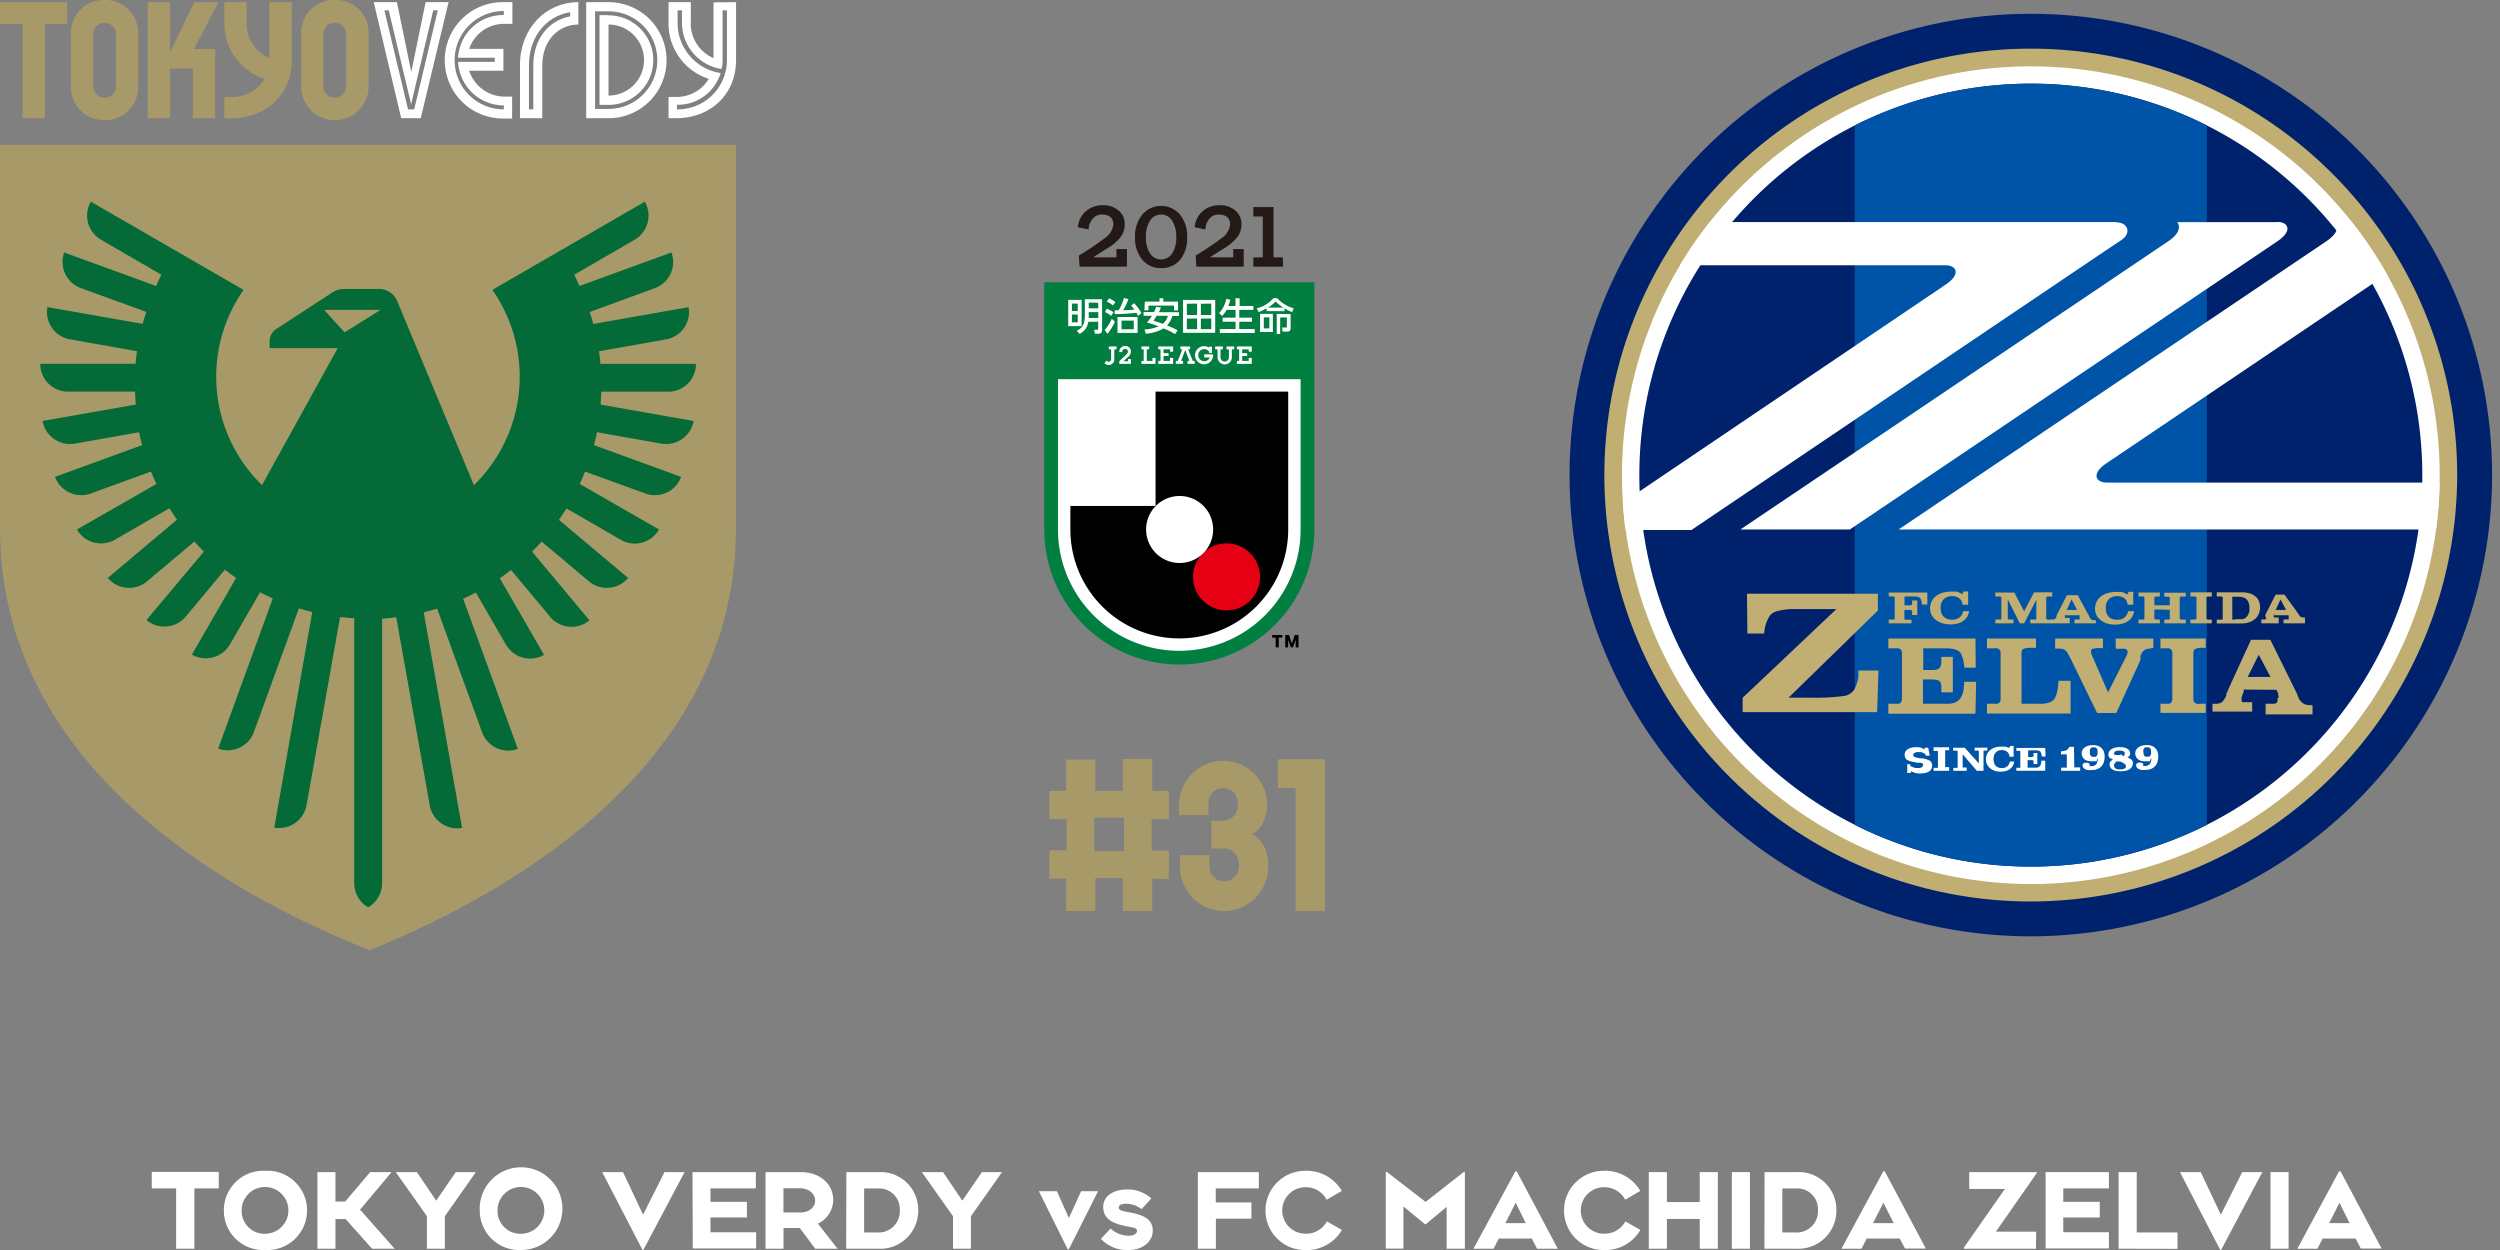 <svg xmlns="http://www.w3.org/2000/svg" viewBox="0 0 373 186.5"><rect x="0" y="0" width="373" height="186.5" fill="#808080" stroke="none"/><defs><style>.cls-1{fill:#fff;}.cls-2{fill:#a89968;}.cls-3{fill:#046a38;}.cls-4{fill:#007f41;}.cls-5{fill:#e50013;}.cls-6{fill:#231916;}.cls-7{fill:none;}.cls-8{fill:#00226d;}.cls-9{fill:#c0ae72;}.cls-10{fill:#0054a7;}</style></defs><g id="レイヤー_2" data-name="レイヤー 2"><g id="txt"><path class="cls-1" d="M26.28,186.31v-9H22.64v-2.46h10v2.46H29v9Z"/><path class="cls-1" d="M33.4,180.62a5.89,5.89,0,0,1,6.15-5.94,5.92,5.92,0,1,1,0,11.82A5.87,5.87,0,0,1,33.4,180.62Zm6.17,3.46a3.49,3.49,0,1,0-3.52-3.47A3.41,3.41,0,0,0,39.57,184.08Z"/><path class="cls-1" d="M50.05,186.31H47.36V174.88h2.69v4.39H51.5l3.73-4.39h3.19l-4.7,5.6,5.16,5.83H55.51l-3.94-4.43H50.05Z"/><path class="cls-1" d="M63.7,186.31l0-4.85-4.65-6.58h3.15l2.88,4.26L68,174.88h3l-4.63,6.58v4.85Z"/><path class="cls-1" d="M71.58,180.62a6.17,6.17,0,1,1,6.17,5.88A5.89,5.89,0,0,1,71.58,180.62Zm6.17,3.46a3.49,3.49,0,1,0-3.52-3.47A3.41,3.41,0,0,0,77.75,184.08Z"/><path class="cls-1" d="M96,186.47h-.15l-6-11.59h3.1l3,6.35,3.19-6.35h3Z"/><path class="cls-1" d="M103.32,174.88h9.45v2.43H106v2h5.44v2.34H106v2.2h6.81v2.42h-9.45Z"/><path class="cls-1" d="M116.9,186.31h-2.68V174.88h5.24c3,0,4.86,1.9,4.86,4.14a4,4,0,0,1-2.28,3.55l2.92,3.74h-3.33l-2.3-3.09H116.9Zm4.72-7.2c0-1-.93-1.82-2.3-1.82h-2.43v3.61h2.49C120.78,180.9,121.62,180.11,121.62,179.11Z"/><path class="cls-1" d="M126.28,174.88h4.78a5.62,5.62,0,0,1,5.94,5.66,5.68,5.68,0,0,1-6,5.77h-4.75Zm4.54,9a3.17,3.17,0,0,0,3.43-3.33,3.09,3.09,0,0,0-3.32-3.23h-2v6.56Z"/><path class="cls-1" d="M142.19,186.31v-4.85l-4.65-6.58h3.16l2.88,4.26,2.92-4.26h3l-4.64,6.58v4.85Z"/><path class="cls-1" d="M159.47,186.39h-.17L155,177.73h2.69l1.79,4,1.82-4h2.53Z"/><path class="cls-1" d="M168.44,184.37c.73,0,1.2-.33,1.2-.71s-.25-.47-1.43-.67c-2.47-.45-3.61-1.3-3.61-2.91,0-1.78,1.76-2.61,3.53-2.61a5.13,5.13,0,0,1,3.65,1.35l-1.47,1.58a3.67,3.67,0,0,0-2.29-.8c-.62,0-1.1.18-1.1.51s.09.51,1.62.78c2.3.42,3.45,1.12,3.45,2.73s-1.48,2.88-3.59,2.88a5.3,5.3,0,0,1-4.14-1.66l1.43-1.54A4.1,4.1,0,0,0,168.44,184.37Z"/><path class="cls-1" d="M178.72,174.88h9.1v2.43h-6.43v2.1h5.32v2.42h-5.3v4.48h-2.69Z"/><path class="cls-1" d="M194.72,174.68a6.09,6.09,0,0,1,5.48,3L197.94,179a3.51,3.51,0,0,0-3.16-1.87,3.47,3.47,0,1,0,0,6.94,3.5,3.5,0,0,0,3.19-1.84l2.24,1.28a6.08,6.08,0,0,1-5.49,3,5.91,5.91,0,1,1,0-11.82Z"/><path class="cls-1" d="M206.76,174.84h.14l5.8,4.48,5.72-4.48h.14v11.47h-2.72v-6.25l-3.12,2.6h-.1L209.39,180v6.29h-2.63Z"/><path class="cls-1" d="M228.55,184.79h-4.93l-.78,1.52h-3v0l6.25-11.54h.21l6.12,11.54v0h-3.09Zm-.91-2.3-1.5-3.05-1.54,3.05Z"/><path class="cls-1" d="M239.26,174.68a6.07,6.07,0,0,1,5.47,3L242.48,179a3.51,3.51,0,0,0-3.16-1.87,3.47,3.47,0,1,0,0,6.94,3.52,3.52,0,0,0,3.19-1.84l2.24,1.28a6.08,6.08,0,0,1-5.49,3,5.91,5.91,0,1,1,0-11.82Z"/><path class="cls-1" d="M246,174.88h2.7v4.47h4.9v-4.47h2.7v11.43h-2.7v-4.44h-4.9v4.44H246Z"/><path class="cls-1" d="M258.39,174.88h2.7v11.43h-2.7Z"/><path class="cls-1" d="M263.27,174.88h4.78a5.62,5.62,0,0,1,5.94,5.66,5.69,5.69,0,0,1-6,5.77h-4.74Zm4.54,9a3.17,3.17,0,0,0,3.43-3.33,3.09,3.09,0,0,0-3.32-3.23h-2v6.56Z"/><path class="cls-1" d="M283.44,184.79h-4.93l-.77,1.52h-3v0L281,174.74h.2l6.13,11.54v0h-3.1Zm-.9-2.3L281,179.44l-1.54,3.05Z"/><path class="cls-1" d="M303.77,186.31H293v-.15l6.13-8.77h-5.32v-2.51h10.09V175l-6.11,8.76h6Z"/><path class="cls-1" d="M305.2,174.88h9.45v2.43h-6.81v2h5.44v2.34h-5.44v2.2h6.81v2.42H305.2Z"/><path class="cls-1" d="M316.1,186.31V174.88h2.7v9h6.08v2.45Z"/><path class="cls-1" d="M331.4,186.47h-.15l-6-11.59h3.1l3,6.35,3.19-6.35h3Z"/><path class="cls-1" d="M338.76,174.88h2.7v11.43h-2.7Z"/><path class="cls-1" d="M351.46,184.79h-4.93l-.77,1.52h-3v0L349,174.74h.2l6.13,11.54v0h-3.1Zm-.9-2.3-1.51-3.05-1.54,3.05Z"/><path class="cls-2" d="M40.18,8.68A5.64,5.64,0,0,1,36.8,3.11V.32H33.47V3.16a8.68,8.68,0,0,0,6,8.61,5.57,5.57,0,0,1-5,2.69h-1v3.18h1.07c5.3,0,9-3.66,9-8.66V.32H40.18Z"/><polygon class="cls-2" points="28.99 0.32 25.38 7.79 25.38 0.32 22.05 0.32 22.05 17.64 25.38 17.64 25.38 10.23 28.77 10.23 28.77 17.64 32.1 17.64 32.1 7.32 28.94 7.32 32.59 0.32 28.99 0.32"/><polygon class="cls-2" points="0 3.56 3.36 3.56 3.36 17.64 6.69 17.64 6.69 3.56 10.03 3.56 10.03 0.32 0 0.32 0 3.56"/><path class="cls-2" d="M17.29,12.89a1.69,1.69,0,1,1-3.38,0V5.08a1.69,1.69,0,1,1,3.38,0ZM15.6,0a4.86,4.86,0,0,0-5,5v7.91a4.86,4.86,0,0,0,5,5,4.86,4.86,0,0,0,5-5V5a4.86,4.86,0,0,0-5-5"/><path class="cls-2" d="M51.63,12.89a1.69,1.69,0,1,1-3.38,0V5.08a1.69,1.69,0,1,1,3.38,0ZM49.94,0a4.86,4.86,0,0,0-5,5v7.91a5,5,0,0,0,10.05,0V5a4.86,4.86,0,0,0-5-5"/><path class="cls-1" d="M108.46,9A7.36,7.36,0,0,1,101,16.32v-.69a6.68,6.68,0,0,0,6.52-4.73,7.56,7.56,0,0,1-6.42-7.74V1.54h.65V3.16a7,7,0,0,0,5.9,7.14A5.13,5.13,0,0,0,107.81,9V1.54h.65Zm-2-8.64V8.68a5.64,5.64,0,0,1-3.39-5.57V.32H99.75V3.16a8.67,8.67,0,0,0,6,8.61,5.6,5.6,0,0,1-5,2.69h-1v3.18h1.07c5.3,0,9-3.66,9-8.66V.32Z"/><path class="cls-1" d="M85.07,1.82v.62c-3.14.57-5.5,3.33-5.5,7.29v6.59h-.65V9.73c0-4.33,2.64-7.34,6.15-7.91M77.58,9.73v7.91h3.33V9.73c0-3.71,2.42-6.07,5.38-6.07V.32c-4.8,0-8.71,3.84-8.71,9.41"/><path class="cls-1" d="M90.79,14.26V3.66a5.3,5.3,0,1,1,0,10.6m0-12H89.45V15.65h1.34a6.68,6.68,0,1,0,0-13.36"/><path class="cls-1" d="M75.17,2.24a6.73,6.73,0,0,0-6.82,6.37h5.47v.62H68.35a6.84,6.84,0,0,0,6.82,6.5v.59a7.34,7.34,0,1,1,0-14.68ZM66.36,9a8.67,8.67,0,0,0,8.71,8.68h1.34V14.41H75.07A5.58,5.58,0,0,1,70,10.55h5.11V7.29H70a5.48,5.48,0,0,1,5.11-3.73h1.34V.32H75.07A8.64,8.64,0,0,0,66.36,9"/><path class="cls-1" d="M90.79,16.25h-2V1.69h2a7.28,7.28,0,1,1,0,14.56m0-15.93H87.46V17.64h3.33a8.66,8.66,0,1,0,0-17.32"/><path class="cls-1" d="M61.8,16.32h-.92L57.35,1.54H58l3.34,14,3.3-14h.68Zm1.7-16L61.36,10.75,59.22.32H55.76l4.1,17.32h2.91L66.93.32Z"/><path class="cls-2" d="M55.14,141.77C31.93,132.58,0,113.23,0,78.89V21.61H109.8V78.89c0,34.34-31.92,53.69-54.66,62.88"/><path class="cls-3" d="M48.36,46.23h8.43l-5.38,3.36ZM99.68,58.44a4.15,4.15,0,0,0,4.16-4.15H89.59c-.06-.63-.13-1.26-.22-1.88l10-1.77a4.15,4.15,0,0,0,3.37-4.81l-14.22,2.5c-.16-.6-.34-1.2-.53-1.78L97.69,43a4.16,4.16,0,0,0,2.49-5.33h0l-13.73,5c-.24-.57-.5-1.13-.77-1.68l9-5.22a4.15,4.15,0,0,0,1.52-5.68l-.87.51L73.46,43.25a22.58,22.58,0,0,1-2.75,29.13L59.34,45.11a2.94,2.94,0,0,0-2.75-2H51.31a3.39,3.39,0,0,0-2,.71L41.35,49a2.24,2.24,0,0,0-1.12,1.72v1.22H50.39L39.09,72.38a22.58,22.58,0,0,1-2.75-29.13L14.44,30.6l-.88-.51a4.15,4.15,0,0,0,1.52,5.68l9,5.22q-.42.82-.78,1.68l-13.72-5h0A4.15,4.15,0,0,0,12.11,43l9.71,3.53c-.19.59-.37,1.19-.53,1.79L7.07,45.82a4.15,4.15,0,0,0,3.37,4.81l10,1.77c-.09.62-.16,1.25-.22,1.88H6a4.15,4.15,0,0,0,4.16,4.15h10c0,.65.05,1.29.1,1.93L6.35,62.81a4.17,4.17,0,0,0,4.81,3.38l9.6-1.7q.19,1,.45,1.92l-13,4.74a4.16,4.16,0,0,0,5.33,2.48l9-3.27c.25.63.51,1.24.79,1.85L11.48,79a4.15,4.15,0,0,0,5.68,1.52l8.12-4.69c.36.58.74,1.14,1.13,1.7L16.08,86.23h0a4.16,4.16,0,0,0,5.85.51L29,80.81c.46.51.93,1,1.42,1.49L21.85,92.51A4.16,4.16,0,0,0,27.71,92l5.84-7q.83.64,1.68,1.23l-6.6,11.44a4.17,4.17,0,0,0,5.68-1.53l4.49-7.77c.62.33,1.26.63,1.9.92l-8.15,22.41a4.16,4.16,0,0,0,5.33-2.48l6.71-18.45c.65.2,1.32.38,2,.54l-5.67,32.17h0a4.16,4.16,0,0,0,4.82-3.37l5-28.05c.7.08,1.4.15,2.11.19v39.52a4.16,4.16,0,0,0,2.08,3.6,4.16,4.16,0,0,0,2.08-3.6V92.29c.71,0,1.42-.11,2.11-.19l5,28.05a4.16,4.16,0,0,0,4.82,3.37h0L63.22,91.35c.67-.16,1.34-.34,2-.54l6.71,18.45a4.16,4.16,0,0,0,5.33,2.48L69.1,89.33c.65-.29,1.28-.59,1.9-.92l4.49,7.77a4.17,4.17,0,0,0,5.68,1.53l-6.6-11.44c.58-.39,1.13-.8,1.68-1.23l5.84,7a4.16,4.16,0,0,0,5.86.51h0L79.38,82.3c.49-.48,1-1,1.43-1.49l7.06,5.93a4.16,4.16,0,0,0,5.85-.51h0L83.39,77.56c.39-.56.77-1.12,1.13-1.7l8.12,4.69A4.15,4.15,0,0,0,98.32,79L86.5,72.21c.28-.61.54-1.22.79-1.85l9,3.27a4.16,4.16,0,0,0,5.33-2.48l-13-4.74c.17-.63.33-1.27.46-1.92l9.59,1.7a4.18,4.18,0,0,0,4.82-3.38L89.62,60.37c0-.64.09-1.28.1-1.93Z"/><path class="cls-4" d="M196.1,42.11H155.8V79a20.15,20.15,0,0,0,40.3,0V42.11Z"/><path d="M192.91,96.59l.3-.85.1-.3s0,.19,0,.32v.83h.43V94.74h-.56s-.42,1.2-.43,1.27-.43-1.27-.43-1.27h-.56v1.85h.43v-.83a2.58,2.58,0,0,0,0-.32l.1.3.3.85Z"/><polyline points="191.32 94.74 191.32 95.13 190.79 95.13 190.79 96.59 190.33 96.59 190.33 95.13 189.8 95.13 189.8 94.74 191.32 94.74"/><path class="cls-1" d="M194.05,79a18.1,18.1,0,0,1-36.2,0V56.58h36.2Z"/><path d="M172.41,58.43v17l-.07.06H159.7V79a16.25,16.25,0,0,0,32.5,0V58.43Z"/><path class="cls-5" d="M183,81.07a5,5,0,1,0,5,5A5,5,0,0,0,183,81.07Z"/><path class="cls-1" d="M176,74a5,5,0,1,0,5,5A5,5,0,0,0,176,74Z"/><path class="cls-1" d="M160.8,45.3v1.1h-.87V45.3Zm-1.42-.56v3.92h2V44.74Zm1.42,2.19v1.16h-.87V46.93Zm1.06-2.28V47c0,1.48-.45,2-1.2,2.33l.4.49A2.38,2.38,0,0,0,162.38,48h1.47v1c0,.18,0,.2-.18.2h-.43l.13.59h.55a.48.48,0,0,0,.51-.49V44.65Zm2,.52V46h-1.42v-.86Zm0,1.4v.88h-1.42v-.88Zm5.3,1.26v1.3h-1.83v-1.3Zm-2.43-.53v2.37h3V47.3Zm-.42-1,0,.56a26.86,26.86,0,0,0,3.25-.2c.13.24.18.36.24.48l.5-.43a6.61,6.61,0,0,0-1.09-1.47l-.45.35a5.46,5.46,0,0,1,.49.6,13.44,13.44,0,0,1-1.67.09,8.34,8.34,0,0,0,.77-1.65l-.66-.17a8.19,8.19,0,0,1-.78,1.83ZM165.14,45a3.85,3.85,0,0,1,.92.58l.35-.51a4.3,4.3,0,0,0-.94-.56Zm-.26,1.56a4.66,4.66,0,0,1,.91.57l.34-.55a5.86,5.86,0,0,0-1-.53Zm1,1a6.26,6.26,0,0,1-1.06,1.67l.41.58A8,8,0,0,0,166.35,48Zm8.37-.44a2.54,2.54,0,0,1-.74,1.19l-1.42-.47a4.22,4.22,0,0,0,.47-.72Zm-1.75-1.35a4.67,4.67,0,0,1-.31.78h-1.57v.57h1.25a6.16,6.16,0,0,1-.74,1c.72.21,1.24.39,1.75.57a6.37,6.37,0,0,1-2.13.47l.21.63A6.21,6.21,0,0,0,173.6,49a10.46,10.46,0,0,1,1.71.84l.4-.56a14.21,14.21,0,0,0-1.59-.72,3.41,3.41,0,0,0,.79-1.41h1v-.57h-3c.19-.41.24-.55.3-.7Zm-1.75.53h.6V45.6h3.81v.71h.6V45h-2.2V44.5H173V45h-2.19Zm7.86-1V47h-1.53V45.32Zm-2.11,4.35h4.81v-4.9h-4.81Zm2.11-2.13v1.59h-1.53V47.54Zm2.11-2.22V47h-1.55V45.32Zm0,2.22v1.59h-1.55V47.54ZM183,46.23a3.16,3.16,0,0,1-.67.91l-.44-.43a4.17,4.17,0,0,0,1.06-2.11l.61.12a7.54,7.54,0,0,1-.29.94h1.07V44.5h.61v1.16H187v.57h-2.1V47.4h1.9V48h-1.9v1.1h2.31v.58H182v-.58h2.35V48h-1.93V47.4h1.93V46.23Zm6.39,1.13V49h-.83V47.36ZM188,46.83v2.7h1.91v-2.7Zm1-.41h2.65V46a5.42,5.42,0,0,0,1.14.56L193,46a5.28,5.28,0,0,1-2.45-1.52H190A4.69,4.69,0,0,1,187.5,46l.29.57a7.68,7.68,0,0,0,1.15-.56Zm.18-.53v0a5.66,5.66,0,0,0,1.15-.91,6,6,0,0,0,1.15.91v0Zm1.31.94v3H191V47.37h1v1.35c0,.11-.05.15-.19.15h-.52l.08.61h.72c.47,0,.47-.41.47-.61v-2Z"/><path class="cls-1" d="M168.74,53.57v.72H167v-.4l.9-.87c.14-.13.39-.3.39-.55a.4.4,0,0,0-.41-.42.46.46,0,0,0-.45.48H167a.87.87,0,0,1,.89-.92.84.84,0,0,1,.85.85,1.14,1.14,0,0,1-.49.85l-.63.58h.69v-.32Z"/><path class="cls-1" d="M165.1,53.8l-.31.37a.83.83,0,0,0,1.46-.59V52.12h.34v-.43h-1.15v.43h.34v1.44A.37.37,0,0,1,165.1,53.8Z"/><polygon class="cls-1" points="173.6 53.11 173.6 53.85 174.57 53.85 174.57 53.4 175.03 53.4 175.03 54.29 172.81 54.29 172.81 53.85 173.15 53.85 173.15 52.12 172.81 52.12 172.81 51.69 175.03 51.69 175.03 52.47 174.57 52.47 174.57 52.12 173.6 52.12 173.6 52.69 174.35 52.69 174.35 53.11 173.6 53.11"/><path class="cls-1" d="M180.39,52.44a.9.9,0,1,0-.7,1.45.81.81,0,0,0,.8-.56h-.82v-.46H181V53a1.35,1.35,0,1,1-2.7,0,1.35,1.35,0,0,1,1.36-1.35,1.17,1.17,0,0,1,.71.22v-.14h.46v.92h-.46Z"/><polygon class="cls-1" points="177.56 51.69 177.56 52.12 177.27 52.12 177.96 53.85 178.25 53.85 178.25 54.29 177.18 54.29 177.18 53.85 177.46 53.85 176.84 52.22 176.22 53.85 176.51 53.85 176.51 54.29 175.44 54.29 175.44 53.85 175.72 53.85 176.41 52.12 176.12 52.12 176.12 51.69 177.56 51.69"/><path class="cls-1" d="M182.72,54.37a1.07,1.07,0,0,1-1.06-1.12V52.12h-.35v-.43h1.14v.43h-.35v1.11a.63.63,0,1,0,1.25,0V52.12H183v-.43h1.14v.43h-.35v1.13A1.06,1.06,0,0,1,182.72,54.37Z"/><polygon class="cls-1" points="185.34 53.11 185.34 53.85 186.31 53.85 186.31 53.4 186.76 53.4 186.76 54.29 184.54 54.29 184.54 53.85 184.88 53.85 184.88 52.12 184.54 52.12 184.54 51.69 186.76 51.69 186.76 52.47 186.31 52.47 186.31 52.12 185.34 52.12 185.34 52.69 186.08 52.69 186.08 53.11 185.34 53.11"/><polygon class="cls-1" points="171.45 51.69 170.3 51.69 170.3 52.12 170.64 52.12 170.64 53.85 170.3 53.85 170.3 54.29 172.4 54.29 172.4 53.4 171.95 53.4 171.95 53.85 171.1 53.85 171.1 52.12 171.45 52.12 171.45 51.69"/><path class="cls-6" d="M168.14,39.79h-7.07l-.1-1.66a41.08,41.08,0,0,0,3.78-2.54,2.94,2.94,0,0,0,1.36-2.05q0-1.53-1.74-1.53a1.72,1.72,0,0,0-1.22.49,2.46,2.46,0,0,0-.72,1.75l-1.62-.35a3.56,3.56,0,0,1,1.2-2.38,3.71,3.71,0,0,1,2.54-.9,3.44,3.44,0,0,1,2.34.79,2.58,2.58,0,0,1,.92,2.06,3.13,3.13,0,0,1-.65,1.94,6.73,6.73,0,0,1-1.68,1.47l-2.39,1.51h3.48V37.16h1.57Z"/><path class="cls-6" d="M177.12,35.36a5.11,5.11,0,0,1-1.07,3.44A3.58,3.58,0,0,1,173.24,40a3.47,3.47,0,0,1-2.78-1.22,5,5,0,0,1-1.11-3.46A5,5,0,0,1,170.44,32a3.7,3.7,0,0,1,5.6,0A5.07,5.07,0,0,1,177.12,35.36Zm-1.62,0a4.42,4.42,0,0,0-.6-2.41,1.94,1.94,0,0,0-3.33,0,4.42,4.42,0,0,0-.6,2.41,4.33,4.33,0,0,0,.6,2.43,1.87,1.87,0,0,0,1.66.91,1.9,1.9,0,0,0,1.67-.91A4.33,4.33,0,0,0,175.5,35.36Z"/><path class="cls-6" d="M185.56,39.79h-7.07l-.1-1.66a43.29,43.29,0,0,0,3.79-2.54,2.94,2.94,0,0,0,1.36-2.05c0-1-.58-1.53-1.75-1.53a1.74,1.74,0,0,0-1.22.49,2.41,2.41,0,0,0-.71,1.75l-1.62-.35a3.55,3.55,0,0,1,1.19-2.38,3.73,3.73,0,0,1,2.55-.9,3.43,3.43,0,0,1,2.33.79,2.58,2.58,0,0,1,.92,2.06,3.12,3.12,0,0,1-.64,1.94,7.12,7.12,0,0,1-1.68,1.47l-2.4,1.51H184V37.16h1.56Z"/><path class="cls-6" d="M191.43,39.79H187v-1.4h1.41V32.3H187V30.89h3v7.5h1.4Z"/><path class="cls-2" d="M171.91,131.1v4.83h-4.39V131h-4.09v4.91h-4.38V131.1h-2.48v-4.23h2.57v-4.68h-2.57V118h2.48v-4.67h4.38V118h4.09v-4.76h4.39V118h2.48v4.24h-2.57v4.68h2.57v4.23ZM167.7,122h-4.44v5h4.44Z"/><path class="cls-2" d="M182.64,135.93a6.59,6.59,0,0,1-6.58-6.58V127.6h4.38v1.84a2.2,2.2,0,0,0,4.39,0v-.53a2.21,2.21,0,0,0-2.19-2.31h-1.9v-4.15h1.75a2.23,2.23,0,0,0,2.19-2.3v-.38a2.19,2.19,0,1,0-4.38,0v1.84h-4.39v-1.76a6.58,6.58,0,0,1,13.15,0v.3c0,1.57-.78,3.68-2.33,4.29,1.46.5,2.48,2.54,2.48,4.47v.44A6.59,6.59,0,0,1,182.64,135.93Z"/><path class="cls-2" d="M193.3,135.93V117.55h-2.62v-4.27h7v22.65Z"/><path class="cls-7" d="M303,140.89a70,70,0,1,1,70-70,70.09,70.09,0,0,1-70,70"/><path class="cls-8" d="M303,139.7a68.82,68.82,0,1,1,68.82-68.82A68.89,68.89,0,0,1,303,139.7"/><path class="cls-9" d="M303,134.5a63.62,63.62,0,1,1,63.61-63.61A63.69,63.69,0,0,1,303,134.5"/><path class="cls-1" d="M303,131.9a61,61,0,1,0-61-61,61.08,61.08,0,0,0,61,61"/><path class="cls-8" d="M361.41,70.88A58.41,58.41,0,1,1,303,12.48a58.41,58.41,0,0,1,58.41,58.4"/><path class="cls-10" d="M276.73,123.07a58.56,58.56,0,0,0,52.53,0V18.7a58.56,58.56,0,0,0-52.53,0Z"/><path class="cls-1" d="M315.81,33.13H255.1a61,61,0,0,0-4.45,6.45h39.63c1.59,0,2.38,1.3,0,2.89L242.12,75c.09,1.37.23,2.73.41,4.08h9.83s62.21-42,64.1-43.23c1.68-1.11.94-2.67-.65-2.67M314.31,72c-1.6,0-2.38-1.31,0-2.9L356.11,40.9a61,61,0,0,0-5.22-7.77h-2.43c.6.95,0,1.95-1.4,2.89L283.27,79h80.19a62.85,62.85,0,0,0,.54-7Zm25.43-38.86H324.86c.6.95,0,1.95-1.4,2.89L259.67,79H276l63.79-43c2.36-1.59,1.58-2.89,0-2.89"/><path class="cls-9" d="M263.21,94.24a1.26,1.26,0,0,1,0,.28l-2.5,0-.06-5.93h19.53l0,2.5-13.32,13h3.46a30.92,30.92,0,0,0,5-.28,2.27,2.27,0,0,0,1.38-1,6.55,6.55,0,0,0,.57-1.69l0-1.08,3,0-.2,6.21H260v-2.14l14-13.24h-6.6a9.71,9.71,0,0,0-2.2.3,2,2,0,0,0-1.14.68,5.32,5.32,0,0,0-.82,2.45"/><path class="cls-9" d="M294.78,99.62h-1.69a7.56,7.56,0,0,0-.19-1.2,3.77,3.77,0,0,0-.34-.92,1.31,1.31,0,0,0-.78-.58,5,5,0,0,0-1.48-.19l-3.35,0v3.23h1.3a.05.05,0,0,0,0,0h.09a2.25,2.25,0,0,0,.62-.07.8.8,0,0,0,.39-.2.74.74,0,0,0,.22-.4,2,2,0,0,0,.08-.63V98h1.71v5.3h-1.71v-.67a2.77,2.77,0,0,0-.06-.62.69.69,0,0,0-.23-.38.78.78,0,0,0-.42-.19,3.77,3.77,0,0,0-.73-.06l-1.3,0V105h3.69a2.8,2.8,0,0,0,1.09-.19,1.73,1.73,0,0,0,.75-.57,2.52,2.52,0,0,0,.46-1,6.73,6.73,0,0,0,.15-1.52l1.79,0-.1,4.77h-13V105h1a.12.12,0,0,0,.08,0h.05a1.54,1.54,0,0,0,.4,0,.57.57,0,0,0,.27-.13.45.45,0,0,0,.17-.23,1,1,0,0,0,.06-.37V97.43a.88.88,0,0,0-.06-.33.45.45,0,0,0-.17-.23,1,1,0,0,0-.31-.14,2.31,2.31,0,0,0-.49,0l-1,0V95.27h13Z"/><path class="cls-9" d="M304.23,105a3.91,3.91,0,0,0,1.61-.22,1.45,1.45,0,0,0,.82-.75,5.68,5.68,0,0,0,.33-1.12,9,9,0,0,0,.13-1.33l1.81,0v4.88H296.46V105h1a.13.13,0,0,0,.08,0h.06a1.64,1.64,0,0,0,.4,0,.58.58,0,0,0,.26-.13.45.45,0,0,0,.17-.23,1,1,0,0,0,.06-.37V97.43a.88.88,0,0,0-.06-.33.45.45,0,0,0-.17-.23.9.9,0,0,0-.31-.14,2.24,2.24,0,0,0-.49,0l-1,0V95.27h7.31v1.38h-1.14a4,4,0,0,0-.48.08,1,1,0,0,0-.32.14.51.51,0,0,0-.17.23,1.27,1.27,0,0,0-.05.37V105Z"/><path class="cls-9" d="M317.2,98a1.87,1.87,0,0,0,.12-.25,1.21,1.21,0,0,0,.07-.2.44.44,0,0,0,.05-.15s0-.09,0-.13a.56.56,0,0,0-.05-.23.4.4,0,0,0-.14-.15.49.49,0,0,0-.23-.1,1.28,1.28,0,0,0-.36,0l-1,0V95.27h5.62V96.7a4.8,4.8,0,0,0-.88.12,1.15,1.15,0,0,0-.52.23,1.27,1.27,0,0,0-.3.35,3.15,3.15,0,0,0-.22.45.19.19,0,0,0,0,.07.25.25,0,0,0,0,.08.11.11,0,0,0,0,.07l0,.08a.25.25,0,0,1,0,.07.31.31,0,0,0,0,.08l0,.09a.3.3,0,0,0,0,.08l-3.61,7.91h-2.86L308.8,98s-.08-.12-.12-.18a1.76,1.76,0,0,1-.09-.2l-.1-.17a.6.6,0,0,1-.09-.15,1.42,1.42,0,0,0-.3-.3,1,1,0,0,0-.33-.16,2.58,2.58,0,0,0-.47-.06,6.59,6.59,0,0,0-.67,0V95.27h7.13V96.7h-.91l-.41.06a.77.77,0,0,0-.26.06.33.33,0,0,0-.14.12.35.35,0,0,0-.05.18v.07a.14.14,0,0,0,0,.07.2.2,0,0,0,0,.09l0,.07v0s0,0,0,0v0a.08.08,0,0,0,0,0s0,0,0,0,0,0,0,0l0,.06v0s0,0,0,0a0,0,0,0,0,0,0s0,0,0,0l2.53,5.82Z"/><path class="cls-9" d="M322.34,95.27h6.75v1.38h-.82a4,4,0,0,0-.48.08.9.9,0,0,0-.31.14.47.47,0,0,0-.18.23,1.27,1.27,0,0,0-.05.37v6.76a1.37,1.37,0,0,0,.05.39.45.45,0,0,0,.18.24.56.56,0,0,0,.31.14,2.14,2.14,0,0,0,.48,0l.82,0v1.36h-6.75V105h.88a1.64,1.64,0,0,0,.4,0,.58.58,0,0,0,.26-.13.4.4,0,0,0,.17-.23,1,1,0,0,0,.06-.37V97.43a.88.88,0,0,0-.06-.33.4.4,0,0,0-.17-.23.9.9,0,0,0-.31-.14,2.24,2.24,0,0,0-.49,0l-.74,0Z"/><path class="cls-9" d="M334.76,102.88l0,.08a.11.11,0,0,0,0,.07l0,.08a.16.16,0,0,1,0,.07.69.69,0,0,1-.05.13.84.84,0,0,1-.06.14l-.05.1a.93.93,0,0,0,0,.1l0,0s0,0,0,0a.17.17,0,0,0,0,0,.07.07,0,0,0,0,0,.88.88,0,0,0-.09.2l-.06.2a1.42,1.42,0,0,0,0,.2.62.62,0,0,0,0,.18.46.46,0,0,0,0,.21.33.33,0,0,0,.17.13,1.3,1.3,0,0,0,.31,0h.54l.55,0v1.4H330.1V105l0,0h.14a3.28,3.28,0,0,0,.56,0,1.87,1.87,0,0,0,.45-.1,1,1,0,0,0,.39-.28,2.15,2.15,0,0,0,.36-.52l.08-.15.08-.15,0-.06a.46.46,0,0,0,0-.09.21.21,0,0,0,0-.06l0-.07v0l0,0,0,0a.06.06,0,0,1,0,0s0,0,0,0a.41.41,0,0,0,.05-.09.47.47,0,0,1,.06-.09.9.9,0,0,1,.05-.09.93.93,0,0,1,0-.1,1.45,1.45,0,0,0,.1-.18,1.67,1.67,0,0,0,.08-.2l3.35-7.31h2.89l3.95,8a.53.53,0,0,1,.06.14.24.24,0,0,0,.06.11.36.36,0,0,0,0,.11.93.93,0,0,1,.05.1l.06.1a.21.21,0,0,0,.06.1.3.3,0,0,0,0,.1l.05.07a2.12,2.12,0,0,0,.33.43,1.42,1.42,0,0,0,.38.29,1.6,1.6,0,0,0,.52.16,4.25,4.25,0,0,0,.77.05v1.37h-7V105h.67l.06,0h.15a1.86,1.86,0,0,0,.36,0,1.43,1.43,0,0,0,.26-.06.44.44,0,0,0,.21-.13.32.32,0,0,0,.06-.2,1.24,1.24,0,0,0,0-.18,1.94,1.94,0,0,0,0-.2L340,104a1.55,1.55,0,0,1-.08-.23l0-.06a.25.25,0,0,1,0-.07.43.43,0,0,1,0-.07.59.59,0,0,1,0-.08l-.07-.16s-.05-.1-.08-.14l-.07-.14-.06-.13v0ZM337,97.69,335.36,101h3.4Z"/><path class="cls-9" d="M287.56,90.2h-.82a2.44,2.44,0,0,0-.05-.48,1.42,1.42,0,0,0-.13-.38.51.51,0,0,0-.32-.26,1.83,1.83,0,0,0-.63-.09h-1.46v1.33h.63a1,1,0,0,0,.26,0,.26.26,0,0,0,.15-.07.24.24,0,0,0,.1-.15,1,1,0,0,0,0-.26v-.25h.77v2.18h-.77v-.27a1,1,0,0,0,0-.27.29.29,0,0,0-.1-.17A.43.43,0,0,0,285,91a1.3,1.3,0,0,0-.31,0h-.55v1.2a.39.39,0,0,0,0,.16.27.27,0,0,0,.08.1.46.46,0,0,0,.14,0l.23,0h.61V93H281.8v-.57h.51l.18,0a.33.33,0,0,0,.12,0,.16.16,0,0,0,.08-.1.33.33,0,0,0,0-.15V89.28a.32.32,0,0,0,0-.14.18.18,0,0,0-.08-.09.26.26,0,0,0-.14-.06l-.22,0h-.45v-.58h5.76Z"/><path class="cls-9" d="M293.65,90.23h-.84a1.65,1.65,0,0,0-.14-.53,1.2,1.2,0,0,0-.33-.41,1.4,1.4,0,0,0-.48-.26,2,2,0,0,0-.62-.09,1.94,1.94,0,0,0-.7.12,1.53,1.53,0,0,0-.54.35,1.46,1.46,0,0,0-.34.56,2,2,0,0,0-.12.72,2.53,2.53,0,0,0,.11.76A1.37,1.37,0,0,0,290,92a1.42,1.42,0,0,0,.53.34,2,2,0,0,0,.72.12,2.23,2.23,0,0,0,.6-.08,1.51,1.51,0,0,0,.49-.25,1.54,1.54,0,0,0,.36-.4,2.1,2.1,0,0,0,.21-.55l.88,0a2.19,2.19,0,0,1-.29.85,2,2,0,0,1-.59.62,2.48,2.48,0,0,1-.84.38,4,4,0,0,1-1.07.13,4.07,4.07,0,0,1-1.19-.17,3,3,0,0,1-1-.51,2.25,2.25,0,0,1-.63-.76,2.17,2.17,0,0,1-.22-.95,2.37,2.37,0,0,1,.22-1,2.28,2.28,0,0,1,.63-.8,2.89,2.89,0,0,1,1-.52,3.86,3.86,0,0,1,1.22-.18h.33l.3,0,.27,0,.27.09.14.07.14.06.14.08a.53.53,0,0,0,.15.08l.19-.4h.69Z"/><path class="cls-9" d="M302,91.21l1.47-2.83h2.72V89h-.45l-.22,0a.52.52,0,0,0-.15.06.16.16,0,0,0-.07.09.38.38,0,0,0,0,.16v2.81a.38.38,0,0,0,0,.16.18.18,0,0,0,.07.1.34.34,0,0,0,.15.06l.22,0,.45,0V93h-3.27v-.57h.51l.19,0a.33.33,0,0,0,.12,0,.21.21,0,0,0,.08-.1.61.61,0,0,0,0-.15V89.49L302,93h-.64l-1.8-3.56v2.67a.38.38,0,0,0,0,.16.2.2,0,0,0,.08.1.26.26,0,0,0,.14.06l.22,0,.41,0V93h-2.71v-.57h.52l.18,0a.33.33,0,0,0,.12,0,.21.21,0,0,0,.08-.1.61.61,0,0,0,0-.15V89.28a.59.59,0,0,0,0-.14.24.24,0,0,0-.08-.09.42.42,0,0,0-.15-.06l-.22,0h-.45v-.58h2.84Z"/><path class="cls-9" d="M308.08,91.55s0,0,0,0a0,0,0,0,0,0,0l0,0s0,0,0,0l0,.06s0,0,0,0a.05.05,0,0,1,0,0l0,.05h0v.06l0,.08,0,.09a.24.24,0,0,0,0,.08.22.22,0,0,0,0,.08.19.19,0,0,0,0,.08.12.12,0,0,0,.08.06l.14,0h.5V93H306v-.58H306l.26,0,.2,0a.47.47,0,0,0,.18-.12.72.72,0,0,0,.16-.21.25.25,0,0,0,0-.07l0-.06a0,0,0,0,0,0,0l0,0,0,0s0,0,0,0v0h0a0,0,0,0,1,0,0s0,0,0,0l0,0a.05.05,0,0,1,0,0s0,0,0,0a.05.05,0,0,0,0,0l.05-.07a.36.36,0,0,0,0-.09l1.53-3H310l1.8,3.32a.09.09,0,0,1,0,.06s0,0,0,0a.08.08,0,0,0,0,0l0,0,0,0s0,0,0,0,0,0,0,0l0,0a1.37,1.37,0,0,0,.16.18.51.51,0,0,0,.16.11.61.61,0,0,0,.24.07,1.83,1.83,0,0,0,.35,0V93h-3.2v-.58h.56l.12,0a.19.19,0,0,0,.09,0,.1.1,0,0,0,0-.09v-.07a.46.46,0,0,1,0-.09.59.59,0,0,1,0-.08,1,1,0,0,1,0-.1l0,0s0,0,0,0l0,0,0,0,0-.07,0-.06,0-.06,0,0h-2.15Zm1-2.12L308.35,91h1.55Z"/><path class="cls-9" d="M318.28,90.23h-.84a1.43,1.43,0,0,0-.14-.53,1.2,1.2,0,0,0-.33-.41,1.31,1.31,0,0,0-.48-.26,2,2,0,0,0-.62-.09,1.94,1.94,0,0,0-.7.12,1.53,1.53,0,0,0-.54.35,1.46,1.46,0,0,0-.34.56,2,2,0,0,0-.12.72,2.53,2.53,0,0,0,.11.76,1.49,1.49,0,0,0,.33.56,1.42,1.42,0,0,0,.53.34,2,2,0,0,0,.72.12,2.37,2.37,0,0,0,.61-.08,1.74,1.74,0,0,0,.49-.25,1.71,1.71,0,0,0,.35-.4,2.1,2.1,0,0,0,.21-.55l.88,0a2.19,2.19,0,0,1-.29.85,2.14,2.14,0,0,1-.58.62,2.54,2.54,0,0,1-.85.38,4.31,4.31,0,0,1-2.25,0,2.77,2.77,0,0,1-1-.51,2.06,2.06,0,0,1-.85-1.71,2.37,2.37,0,0,1,.21-1,2.2,2.2,0,0,1,.64-.8,2.75,2.75,0,0,1,1-.52,3.93,3.93,0,0,1,1.23-.18H316l.29,0,.27,0,.28.09.13.07.14.06.14.08.15.08.19-.4h.69Z"/><path class="cls-9" d="M321.43,90.92v1.19a.39.39,0,0,0,0,.16.2.2,0,0,0,.08.1.26.26,0,0,0,.14.06l.22,0,.38,0V93h-3.19v-.57h.51l.18,0a.33.33,0,0,0,.12,0,.16.16,0,0,0,.08-.1.33.33,0,0,0,0-.15V89.28a.32.32,0,0,0,0-.14.18.18,0,0,0-.08-.09.26.26,0,0,0-.14-.06l-.22,0h-.45v-.58h3.19V89h-.38l-.22,0a.26.26,0,0,0-.14.06.18.18,0,0,0-.08.09.39.39,0,0,0,0,.16v1h2.3v-1a.32.32,0,0,0,0-.14.16.16,0,0,0-.07-.09.34.34,0,0,0-.15-.06l-.22,0h-.37v-.58h3.19V89h-.45l-.22,0a.34.34,0,0,0-.15.06.24.24,0,0,0-.08.09.7.7,0,0,0,0,.16v2.81a.7.7,0,0,0,0,.16.27.27,0,0,0,.08.1.34.34,0,0,0,.15.06l.22,0,.45,0V93h-3.19v-.57h.43l.18,0a.32.32,0,0,0,.13,0,.15.15,0,0,0,.07-.1.33.33,0,0,0,0-.15v-1.2Z"/><path class="cls-9" d="M326.83,88.38H330V89h-.37l-.22,0a.34.34,0,0,0-.15.06.22.22,0,0,0-.07.09.38.38,0,0,0,0,.16v2.81a.38.38,0,0,0,0,.16.2.2,0,0,0,.07.1.34.34,0,0,0,.15.06l.22,0,.37,0V93h-3.19v-.57h.51l.19,0a.33.33,0,0,0,.12,0,.21.21,0,0,0,.08-.1.61.61,0,0,0,0-.15V89.28a.59.59,0,0,0,0-.14.24.24,0,0,0-.08-.09.34.34,0,0,0-.15-.06l-.22,0h-.45Z"/><path class="cls-9" d="M330.74,88.38h3.83a4,4,0,0,1,1.1.16,2.28,2.28,0,0,1,.83.44,1.74,1.74,0,0,1,.53.7,2.45,2.45,0,0,1,.17.93,2.23,2.23,0,0,1-.2,1,2,2,0,0,1-.57.76,2.46,2.46,0,0,1-.9.49,3.83,3.83,0,0,1-1.16.16h-3.63v-.57h.51l.18,0a.33.33,0,0,0,.12,0,.14.14,0,0,0,.08-.1.33.33,0,0,0,0-.15V89.28a.32.32,0,0,0,0-.14.14.14,0,0,0-.08-.09.26.26,0,0,0-.14-.06l-.22,0h-.45Zm3.08,4h.12a2.49,2.49,0,0,0,.4,0l.31,0a1.59,1.59,0,0,0,.27-.12,1.24,1.24,0,0,0,.23-.17,1.93,1.93,0,0,0,.22-.28,1.66,1.66,0,0,0,.15-.33,1.87,1.87,0,0,0,.09-.39,3.38,3.38,0,0,0,0-.47,2.17,2.17,0,0,0-.09-.65,1.34,1.34,0,0,0-.3-.5,1.05,1.05,0,0,0-.53-.33,2.83,2.83,0,0,0-.83-.11h-.8v3.43Z"/><path class="cls-9" d="M339.26,91.55s0,0,0,0a0,0,0,0,0,0,0l0,0s0,0,0,0a.14.14,0,0,0,0,.06l0,0a.05.05,0,0,1,0,0l0,.05h0a0,0,0,0,0,0,0v0s0,0,0,0l0,.08,0,.09a.24.24,0,0,0,0,.08.22.22,0,0,0,0,.08.19.19,0,0,0,0,.08.13.13,0,0,0,.07.06l.15,0h.5V93h-2.58v-.58h.09l.26,0,.2,0a.47.47,0,0,0,.18-.12A1,1,0,0,0,338,92l0-.07,0-.06a0,0,0,0,0,0,0l0,0,0,0s0,0,0,0v0h0a0,0,0,0,1,0,0s0,0,0,0l0,0a.05.05,0,0,1,0,0s0,0,0,0a.05.05,0,0,0,0,0l0-.07a.36.36,0,0,0,0-.09l1.53-3h1.31L343,91.7s0,0,0,.06,0,0,0,0l0,0,0,0s0,0,0,0l0,0,0,0s0,0,0,0a.84.84,0,0,0,.15.18.45.45,0,0,0,.17.11.52.52,0,0,0,.23.07,1.89,1.89,0,0,0,.35,0V93h-3.2v-.58h.56l.12,0a.19.19,0,0,0,.09,0,.1.1,0,0,0,0-.09v-.07a.46.46,0,0,1,0-.09.59.59,0,0,0,0-.08.3.3,0,0,1,0-.1l0,0v0l0,0s0,0,0,0l0-.07a.21.21,0,0,0,0-.06l0-.06s0,0,0,0h-2.15Zm1-2.12L339.53,91h1.55Z"/><path class="cls-1" d="M287.91,112.75h-.59v0a.43.43,0,0,1,0,0,.07.07,0,0,1,0,0s0,0,0,0a.08.08,0,0,1,0,0l0-.08,0-.07v0l0,0s0,0,0,0v0a0,0,0,0,0,0,0v0a.93.93,0,0,0-.18-.16,1.16,1.16,0,0,0-.22-.13l-.26-.09-.28,0h-.06a1.29,1.29,0,0,0-.35,0,1.07,1.07,0,0,0-.27.09.45.45,0,0,0-.18.15.33.33,0,0,0-.06.19.3.3,0,0,0,.08.2.58.58,0,0,0,.21.13l.33.08.37.08h.11l.1,0h.21l.5.13a2.75,2.75,0,0,1,.46.18.69.69,0,0,1,.33.3.83.83,0,0,1,.11.46,1,1,0,0,1-.11.51,1.08,1.08,0,0,1-.33.38,2.11,2.11,0,0,1-.55.22,3.22,3.22,0,0,1-.74.08h-.13a3.16,3.16,0,0,1-.32,0l-.33-.08a1,1,0,0,1-.3-.11,1.2,1.2,0,0,1-.27-.16l-.13.27h-.5v-1.3H285l0,.1a.29.29,0,0,1,0,.09l0,0s0,0,0,0a0,0,0,0,0,0,0v0l0,0s0,0,0,0,0,0,0,0l0,0h0v0h0a0,0,0,0,0,0,0h0a.77.77,0,0,0,.19.16,1.47,1.47,0,0,0,.28.12,2.8,2.8,0,0,0,.31.09,1.87,1.87,0,0,0,.34,0,1.65,1.65,0,0,0,.32,0,.92.92,0,0,0,.25-.09.36.36,0,0,0,.17-.15.28.28,0,0,0,.06-.18.27.27,0,0,0,0-.13.41.41,0,0,0-.05-.09.35.35,0,0,0-.11-.07l-.19-.07-.1,0-.12,0a.61.61,0,0,1-.13,0l-.15,0-.63-.13a3.06,3.06,0,0,1-.5-.12,2.85,2.85,0,0,1-.39-.17.69.69,0,0,1-.27-.29,1.07,1.07,0,0,1,0-.92,1,1,0,0,1,.34-.38,1.82,1.82,0,0,1,.55-.23,2.54,2.54,0,0,1,.7-.08,2.06,2.06,0,0,1,.36,0,1.75,1.75,0,0,1,.33.06,1.62,1.62,0,0,1,.28.11,1.91,1.91,0,0,1,.27.16l.09-.25h.49Z"/><path class="cls-1" d="M288.49,111.49h2.32v.44h-.27l-.16,0-.1,0a.16.16,0,0,0-.06.08.36.36,0,0,0,0,.11v2.14a.51.51,0,0,0,0,.13.11.11,0,0,0,.06.07.23.23,0,0,0,.1,0h.43V115h-2.32v-.43h.37l.14,0a.2.2,0,0,0,.08,0,.11.11,0,0,0,.06-.07.37.37,0,0,0,0-.12v-2.16a.3.3,0,0,0,0-.1.16.16,0,0,0-.06-.08l-.1,0h-.49Z"/><path class="cls-1" d="M295.24,113.9v-1.73a.3.3,0,0,0,0-.1.16.16,0,0,0-.06-.08l-.1,0h-.46v-.44h1.89v.44h-.25l-.16,0-.1,0a.16.16,0,0,0-.06.08.36.36,0,0,0,0,.11V115h-1l-2.11-2.46v1.78a.27.27,0,0,0,0,.13.13.13,0,0,0,0,.07l.11,0h.49V115h-2v-.43h.37l.13,0a.19.19,0,0,0,.09,0s0,0,.06-.07a.41.41,0,0,0,0-.12v-2.16a.31.31,0,0,0,0-.1A.24.24,0,0,0,292,112l-.1,0h-.49v-.44h1.73Z"/><path class="cls-1" d="M300.43,112.9h-.61a1.23,1.23,0,0,0-.1-.41,1,1,0,0,0-.24-.31,1.1,1.1,0,0,0-.35-.2,1.63,1.63,0,0,0-.45-.07,1.72,1.72,0,0,0-.52.09,1.14,1.14,0,0,0-.39.27,1.09,1.09,0,0,0-.25.43,1.53,1.53,0,0,0-.08.54,1.73,1.73,0,0,0,.08.58,1.18,1.18,0,0,0,.23.43,1,1,0,0,0,.4.26,1.38,1.38,0,0,0,.52.09,1.51,1.51,0,0,0,.44-.06,1.24,1.24,0,0,0,.36-.19,1.1,1.1,0,0,0,.25-.31,1.6,1.6,0,0,0,.16-.42h.64a1.84,1.84,0,0,1-.21.65,1.6,1.6,0,0,1-.43.47,1.72,1.72,0,0,1-.61.29,3.2,3.2,0,0,1-.78.1,2.94,2.94,0,0,1-.87-.13,2.1,2.1,0,0,1-.7-.39,1.65,1.65,0,0,1-.62-1.3,1.77,1.77,0,0,1,.16-.77,1.67,1.67,0,0,1,.46-.61,2.25,2.25,0,0,1,.71-.4,2.84,2.84,0,0,1,.9-.13h.23a1.46,1.46,0,0,1,.22,0l.2,0,.2.07.1,0,.1.06.1,0a.41.41,0,0,0,.11.07l.14-.31h.5Z"/><path class="cls-1" d="M305.2,112.86h-.56a1.87,1.87,0,0,0-.07-.37,1.17,1.17,0,0,0-.11-.3.41.41,0,0,0-.26-.18,1.68,1.68,0,0,0-.49-.06H302.6v1H303a0,0,0,0,0,0,0h0l.21,0a.4.4,0,0,0,.13-.07.27.27,0,0,0,.07-.12.64.64,0,0,0,0-.2v-.2h.56V114h-.56v-.21a1.12,1.12,0,0,0,0-.2.25.25,0,0,0-.08-.12.23.23,0,0,0-.14-.06l-.24,0h-.43v1.13h1.22a.87.87,0,0,0,.37-.07.55.55,0,0,0,.24-.18.87.87,0,0,0,.16-.32,2.28,2.28,0,0,0,.05-.48h.59l0,1.5h-4.31v-.43h.37l.13,0a.19.19,0,0,0,.09,0,.13.13,0,0,0,0-.07.22.22,0,0,0,0-.12v-2.16a.16.16,0,0,0,0-.1.22.22,0,0,0,0-.08l-.11,0h-.48v-.44h4.31Z"/><path class="cls-1" d="M309.48,114.29a.25.25,0,0,0,0,.13.17.17,0,0,0,.06.08.34.34,0,0,0,.12,0l.18,0,.52,0V115h-2.84v-.46h.69a.19.19,0,0,0,.09,0,.19.19,0,0,0,.07-.08.37.37,0,0,0,0-.12v-1.79h-.87v-.46h.09a2.34,2.34,0,0,0,.43-.06,1.25,1.25,0,0,0,.31-.11.77.77,0,0,0,.22-.19.87.87,0,0,0,.17-.3h.72Z"/><path class="cls-1" d="M312.81,113.58l-.08,0h0l0,0h-.1l-.06,0-.06,0H312a1.91,1.91,0,0,1-.61-.09,1.12,1.12,0,0,1-.44-.25,1.25,1.25,0,0,1-.27-.39,1,1,0,0,1-.09-.46,1,1,0,0,1,.11-.49,1.41,1.41,0,0,1,.35-.39,1.67,1.67,0,0,1,.54-.25,2.31,2.31,0,0,1,.67-.09,2.35,2.35,0,0,1,.74.11,1.35,1.35,0,0,1,.55.34,1.38,1.38,0,0,1,.34.53,2,2,0,0,1,.12.73,2.55,2.55,0,0,1-.13.86,1.55,1.55,0,0,1-.38.63,1.43,1.43,0,0,1-.62.39,2.33,2.33,0,0,1-.83.13,3,3,0,0,1-.54,0,1.1,1.1,0,0,1-.42-.14.78.78,0,0,1-.27-.23.48.48,0,0,1-.09-.29.39.39,0,0,1,0-.18.43.43,0,0,1,.13-.14.44.44,0,0,1,.19-.1.85.85,0,0,1,.23,0,.66.66,0,0,1,.21,0,.46.46,0,0,1,.17.09.49.49,0,0,1,.12.13.42.42,0,0,1,0,.15s0,0,0,.07l0,0,0,0-.05.06h0l0,0h0l0,0,0,0,.07,0h.23a1.07,1.07,0,0,0,.41-.07.63.63,0,0,0,.3-.21,1,1,0,0,0,.18-.34,1.5,1.5,0,0,0,.08-.5h0l-.1.06m-1.09-.74a.7.7,0,0,0,.13.24.62.62,0,0,0,.2.16.69.69,0,0,0,.25,0,.62.62,0,0,0,.25,0,.52.52,0,0,0,.19-.14.78.78,0,0,0,.12-.22.91.91,0,0,0,0-.3,1.15,1.15,0,0,0,0-.33.6.6,0,0,0-.33-.4.67.67,0,0,0-.26,0,.6.6,0,0,0-.24,0,.4.4,0,0,0-.19.15.56.56,0,0,0-.12.23,1,1,0,0,0,0,.3h0a1.12,1.12,0,0,0,0,.32"/><path class="cls-1" d="M315.12,113.2l-.07,0-.07,0-.06,0a1.17,1.17,0,0,1-.16-.15l-.12-.14a.49.49,0,0,1-.06-.17,1.11,1.11,0,0,1,0-.19.83.83,0,0,1,.12-.44,1.06,1.06,0,0,1,.35-.35,2.11,2.11,0,0,1,.55-.22,3.11,3.11,0,0,1,.71-.07,2.77,2.77,0,0,1,.6.06,1.71,1.71,0,0,1,.48.18,1.06,1.06,0,0,1,.31.28.63.63,0,0,1,.11.35,1.18,1.18,0,0,1,0,.21l-.06.17a1,1,0,0,1-.14.15,1,1,0,0,1-.19.14h0l0,0h0l0,0,0,0h0l0,0h0a2,2,0,0,1,.36.17,1.18,1.18,0,0,1,.27.2.82.82,0,0,1,.16.25.88.88,0,0,1,0,.29,1,1,0,0,1-.12.48,1.15,1.15,0,0,1-.36.37,1.88,1.88,0,0,1-.56.23,4,4,0,0,1-.73.07,3.88,3.88,0,0,1-.72-.06,1.45,1.45,0,0,1-.52-.2.79.79,0,0,1-.33-.32.86.86,0,0,1-.11-.43.6.6,0,0,1,0-.2.36.36,0,0,1,.07-.17.58.58,0,0,1,.13-.15l.2-.15h0l0,0,0,0,0,0,.07,0,.08,0h0l-.09,0m.52.32-.1.06-.08.07-.06.07a.31.31,0,0,0-.08.15.41.41,0,0,0,0,.16.51.51,0,0,0,.06.25.47.47,0,0,0,.18.19,1,1,0,0,0,.3.12,1.78,1.78,0,0,0,.41,0,1.58,1.58,0,0,0,.32,0,1,1,0,0,0,.26-.1.54.54,0,0,0,.18-.14.35.35,0,0,0,.06-.18A.43.43,0,0,0,317,114a.71.71,0,0,0-.18-.15l-.25-.13a1.69,1.69,0,0,0-.27-.11l-.14,0-.16,0-.13,0-.11,0v0l-.12.08m1.13-.84a1,1,0,0,0,.15-.13.31.31,0,0,0,.08-.13.35.35,0,0,0,0-.14.42.42,0,0,0,0-.2.86.86,0,0,0-.17-.15,1,1,0,0,0-.26-.1,1.55,1.55,0,0,0-.33,0,1.69,1.69,0,0,0-.33,0,1.34,1.34,0,0,0-.26.08.37.37,0,0,0-.16.14.25.25,0,0,0-.06.16.24.24,0,0,0,0,.08.09.09,0,0,0,0,.07l.06.06.1.06h0l0,0h0l0,0,.09,0,.11,0,0,0,.05,0h.06l.05,0h0l0,0h.06l.07,0,.08,0,.07,0,.09,0h0a1,1,0,0,0,.2-.11"/><path class="cls-1" d="M320.75,113.58l-.09,0h0l0,0h-.09l-.07,0-.06,0H320a1.87,1.87,0,0,1-.61-.09,1.1,1.1,0,0,1-.45-.25,1.25,1.25,0,0,1-.27-.39,1.18,1.18,0,0,1-.09-.46,1,1,0,0,1,.12-.49,1.15,1.15,0,0,1,.35-.39,1.53,1.53,0,0,1,.53-.25,2.54,2.54,0,0,1,1.41,0,1.35,1.35,0,0,1,.55.34,1.3,1.3,0,0,1,.35.53,2,2,0,0,1,.12.73,2.83,2.83,0,0,1-.13.86,1.68,1.68,0,0,1-.39.63,1.46,1.46,0,0,1-.61.39,2.37,2.37,0,0,1-.83.13,2.92,2.92,0,0,1-.54,0,1.21,1.21,0,0,1-.43-.14.89.89,0,0,1-.27-.23.48.48,0,0,1-.09-.29.39.39,0,0,1,0-.18.43.43,0,0,1,.13-.14.5.5,0,0,1,.19-.1.86.86,0,0,1,.24,0,.64.64,0,0,1,.2,0,.39.39,0,0,1,.17.09.37.37,0,0,1,.12.13.28.28,0,0,1,0,.15.2.2,0,0,1,0,.07s0,0,0,0,0,0,0,0l-.05.06h0v0h0l0,0,0,0,.06,0h.23a1.07,1.07,0,0,0,.41-.07.63.63,0,0,0,.3-.21,1,1,0,0,0,.19-.34,1.83,1.83,0,0,0,.07-.5h0l-.09.06m-1.09-.74a.68.68,0,0,0,.12.24.74.74,0,0,0,.2.16.71.71,0,0,0,.26,0,.66.66,0,0,0,.25,0,.49.49,0,0,0,.18-.14.78.78,0,0,0,.12-.22.9.9,0,0,0,0-.3,1.14,1.14,0,0,0,0-.33.75.75,0,0,0-.13-.25.7.7,0,0,0-.19-.15.76.76,0,0,0-.27,0,.6.6,0,0,0-.24,0,.4.4,0,0,0-.19.15.71.71,0,0,0-.12.23,1.36,1.36,0,0,0,0,.3h0a1.13,1.13,0,0,0,.05.32"/></g></g></svg>